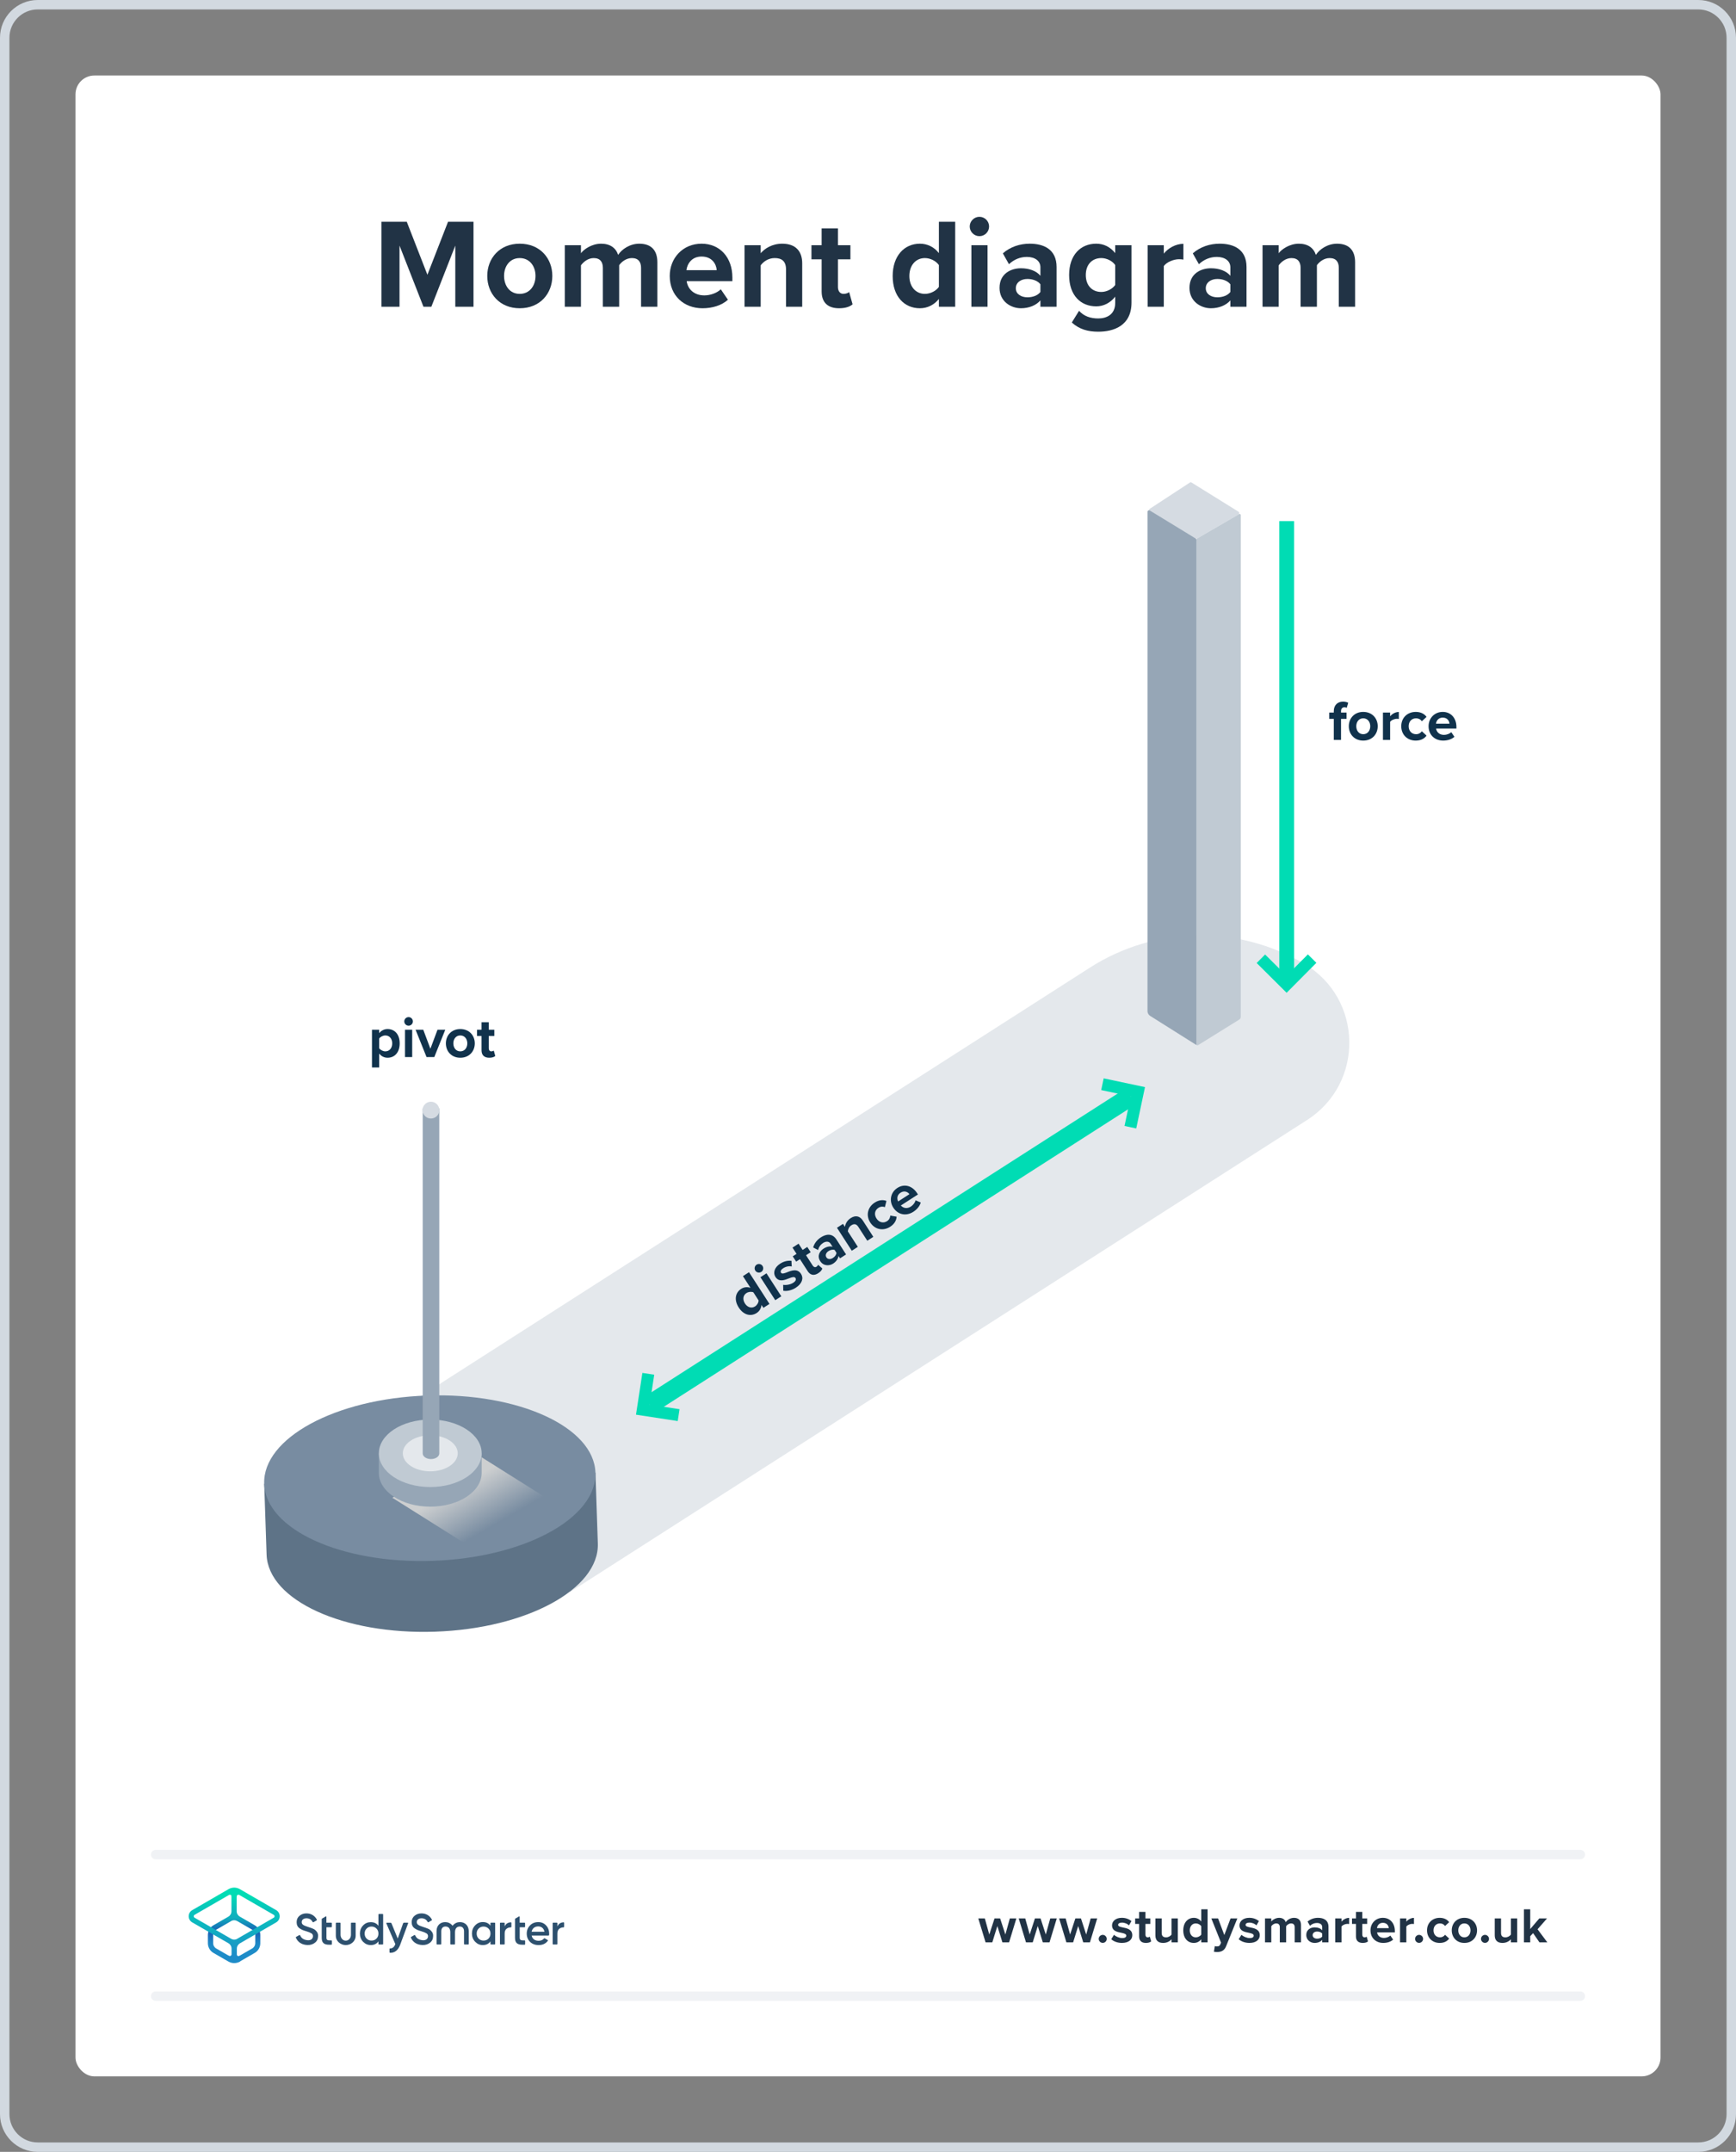 <?xml version="1.0" encoding="UTF-8"?><svg xmlns="http://www.w3.org/2000/svg" xmlns:xlink="http://www.w3.org/1999/xlink" viewBox="0 0 368 456"><rect x="0" y="0" width="368" height="456" fill="#808080" stroke="none"/><defs><style>.i{fill:url(#g);}.j{fill:url(#f);}.k,.l{fill:none;}.m{fill:#00dcb4;}.n{fill:#fff;}.o{fill:#e4e8ec;}.p{fill:#d2d9e0;}.q{fill:#c0cad3;}.r{fill:#d5dbe2;}.s,.t{fill:#10324c;}.u{fill:#213345;}.v{fill:#96a6b6;}.w{fill:#2d506e;}.x{fill:#788ca1;}.y{fill:#5e7387;}.l{stroke:#f0f2f5;stroke-linecap:round;stroke-miterlimit:10;stroke-width:2px;}.z{fill:url(#d);mix-blend-mode:color-burn;}.aa{isolation:isolate;}.t{stroke:#00dcb4;stroke-width:4px;}</style><linearGradient id="d" x1="97.77" y1="314.713" x2="103.18" y2="324.084" gradientUnits="userSpaceOnUse"><stop offset="0" stop-color="#cdcfd0"/><stop offset="1" stop-color="#cdcfd0" stop-opacity="0"/></linearGradient><linearGradient id="f" x1="49.625" y1="-9657.857" x2="49.625" y2="-9645.211" gradientTransform="translate(0 -9243.386) scale(1 -1)" gradientUnits="userSpaceOnUse"><stop offset="0" stop-color="#1e8cc8"/><stop offset=".153" stop-color="#1e8cc8"/><stop offset=".225" stop-color="#1d84c4"/><stop offset=".336" stop-color="#1b6ebb"/><stop offset=".4" stop-color="#195fb4"/><stop offset=".46" stop-color="#176fb6"/><stop offset=".576" stop-color="#1298bb"/><stop offset=".634" stop-color="#0fafbe"/><stop offset=".74" stop-color="#0cb7bc"/><stop offset=".903" stop-color="#05ccb8"/><stop offset="1" stop-color="#00dcb4"/></linearGradient><linearGradient id="g" x1="49.647" y1="-9657.884" x2="49.647" y2="-9645.296" gradientTransform="translate(0 -9243.386) scale(1 -1)" gradientUnits="userSpaceOnUse"><stop offset="0" stop-color="#1e8cc8"/><stop offset=".624" stop-color="#0abebe"/><stop offset=".758" stop-color="#08c3bc"/><stop offset=".91" stop-color="#04d0b8"/><stop offset="1" stop-color="#00dcb4"/></linearGradient></defs><g class="aa"><g id="a"><rect class="n" x="16" y="16" width="336" height="424" rx="4" ry="4"/><path class="p" d="M360,2c3.308,0,6,2.691,6,6V448c0,3.309-2.692,6-6,6H8c-3.308,0-6-2.691-6-6V8c0-3.309,2.692-6,6-6H360m0-2H8C3.582,0,0,3.582,0,8V448c0,4.418,3.582,8,8,8H360c4.418,0,8-3.582,8-8V8c0-4.418-3.582-8-8-8h0Z"/></g><g id="c"><g><path class="o" d="M277.072,237.342l-156.255,100.033-50.185-29.651,160.404-102.674c13.78-8.821,31.351-9.137,45.439-.818h0c12.474,7.366,12.797,25.299,.597,33.109Z"/><path class="y" d="M122.305,312.188c-6.029-5.431-17.93-8.884-31.51-8.426-13.58,.458-25.221,4.703-30.871,10.528l-3.918,.132,.506,15.012c.326,9.673,16.309,16.985,35.699,16.332,19.39-.653,34.845-9.024,34.519-18.697l-.506-15.012-3.918,.132Z"/><ellipse class="x" cx="91.114" cy="313.239" rx="35.129" ry="17.524" transform="translate(-10.495 3.245) rotate(-1.929)"/></g><g><path class="s" d="M284.273,152.333v4.462h-1.535v-4.462h-.96v-1.331h.96v-.311c0-1.26,.815-2.015,1.955-2.015,.432,0,.828,.096,1.103,.239l-.312,1.08c-.132-.084-.312-.12-.492-.12-.432,0-.72,.287-.72,.839v.288h1.175v1.331h-1.175Z"/><path class="s" d="M285.923,153.893c0-1.644,1.151-3.034,3.058-3.034,1.919,0,3.07,1.391,3.07,3.034,0,1.655-1.151,3.046-3.07,3.046-1.907,0-3.058-1.391-3.058-3.046Zm4.545,0c0-.899-.54-1.679-1.487-1.679-.947,0-1.475,.779-1.475,1.679,0,.911,.528,1.691,1.475,1.691,.948,0,1.487-.78,1.487-1.691Z"/><path class="s" d="M293.158,156.795v-5.793h1.523v.792c.408-.516,1.127-.924,1.847-.924v1.487c-.108-.024-.252-.036-.42-.036-.504,0-1.175,.276-1.427,.647v3.826h-1.523Z"/><path class="s" d="M300.11,150.858c1.188,0,1.907,.516,2.291,1.056l-.995,.923c-.276-.396-.696-.623-1.224-.623-.923,0-1.571,.671-1.571,1.679s.647,1.691,1.571,1.691c.528,0,.948-.24,1.224-.624l.995,.924c-.384,.539-1.103,1.055-2.291,1.055-1.787,0-3.07-1.259-3.07-3.046,0-1.775,1.283-3.034,3.07-3.034Z"/><path class="s" d="M305.832,150.858c1.727,0,2.902,1.295,2.902,3.19v.335h-4.306c.096,.732,.684,1.344,1.667,1.344,.54,0,1.175-.216,1.547-.576l.671,.984c-.587,.539-1.487,.803-2.387,.803-1.763,0-3.094-1.187-3.094-3.046,0-1.679,1.235-3.034,2.998-3.034Zm-1.427,2.494h2.854c-.036-.552-.42-1.283-1.427-1.283-.948,0-1.355,.708-1.427,1.283Z"/></g><polygon class="z" points="115.301 317.115 98.443 326.998 83.171 317.389 100.029 307.506 115.301 317.115"/><g><path class="v" d="M100.059,307.966c-1.978-1.807-5.201-2.989-8.851-2.989s-6.873,1.182-8.851,2.989h-2.047v4.16c0,3.949,4.879,7.149,10.898,7.149s10.898-3.201,10.898-7.149v-4.16h-2.047Z"/><path class="q" d="M102.107,307.966c0,3.949-4.879,7.149-10.898,7.149s-10.898-3.201-10.898-7.149,4.879-7.149,10.898-7.149,10.898,3.201,10.898,7.149Z"/><path class="o" d="M97.031,307.966c0,2.11-2.607,3.82-5.823,3.82s-5.823-1.71-5.823-3.82,2.607-3.82,5.823-3.82,5.823,1.71,5.823,3.82Z"/><path class="v" d="M89.605,234.889v73.102c0,.661,.787,1.196,1.758,1.196s1.758-.536,1.758-1.196v-73.102h-3.516Z"/></g><g><path class="s" d="M80.374,226.207h-1.523v-8h1.523v.731c.444-.564,1.079-.875,1.787-.875,1.487,0,2.566,1.103,2.566,3.034s-1.08,3.046-2.566,3.046c-.684,0-1.319-.287-1.787-.887v2.95Zm1.307-6.788c-.492,0-1.055,.287-1.307,.659v2.051c.252,.36,.815,.66,1.307,.66,.875,0,1.463-.684,1.463-1.691,0-.995-.588-1.679-1.463-1.679Z"/><path class="s" d="M85.7,216.444c0-.504,.42-.912,.912-.912,.503,0,.912,.408,.912,.912s-.408,.911-.912,.911c-.492,0-.912-.407-.912-.911Zm.156,7.556v-5.793h1.523v5.793h-1.523Z"/><path class="s" d="M90.42,224l-2.327-5.793h1.631l1.511,4.03,1.511-4.03h1.643l-2.327,5.793h-1.643Z"/><path class="s" d="M94.518,221.098c0-1.644,1.151-3.034,3.058-3.034,1.919,0,3.07,1.391,3.07,3.034,0,1.655-1.151,3.046-3.07,3.046-1.907,0-3.058-1.391-3.058-3.046Zm4.545,0c0-.899-.54-1.679-1.487-1.679-.947,0-1.475,.779-1.475,1.679,0,.911,.528,1.691,1.475,1.691,.948,0,1.487-.78,1.487-1.691Z"/><path class="s" d="M102.074,222.56v-3.022h-.959v-1.331h.959v-1.583h1.535v1.583h1.176v1.331h-1.176v2.615c0,.359,.192,.636,.528,.636,.228,0,.444-.084,.528-.168l.324,1.151c-.228,.203-.636,.371-1.271,.371-1.067,0-1.644-.552-1.644-1.583Z"/></g><g><rect class="m" x="271.187" y="110.433" width="3.135" height="96.417"/><polygon class="m" points="266.391 204.069 268.181 202.267 272.729 206.787 277.248 202.239 279.05 204.03 272.74 210.38 266.391 204.069"/></g><g><path class="r" d="M243.72,108.319l9.749,5.791c.09,.053,.202,.054,.293,.002l8.775-5.089c.219-.132,.223-.449,.006-.586l-9.978-6.199c-.096-.059-.217-.058-.311,.004l-8.544,5.587c-.179,.117-.173,.381,.011,.49Z"/><path class="q" d="M253.759,114.113c-.089,.052-.144,.147-.144,.25v107.086c.27,.078,.268,.082,.42-.01l8.657-5.38c.203-.122,.326-.342,.325-.579V109.138c-.001-.178-.196-.288-.348-.196l-8.91,5.17Z"/><path class="v" d="M243.734,108.181l9.727,5.922c.096,.058,.154,.162,.154,.274v106.982c0,.04-.043,.064-.077,.042l-9.726-6.125c-.35-.22-.565-.619-.565-1.017V108.455c0-.25,.274-.404,.487-.274Z"/></g><circle class="r" cx="91.351" cy="235.245" r="1.781"/><g><path class="s" d="M161.824,277.144l-.397-.614c-.077,.721-.442,1.326-1.026,1.704-1.23,.793-2.756,.464-3.803-1.159-1.027-1.592-.734-3.151,.506-3.95,.574-.371,1.281-.471,1.982-.224l-1.6-2.478,1.29-.833,4.336,6.723-1.29,.832Zm-2.126-3.295c-.43-.18-1.033-.119-1.466,.16-.726,.467-.859,1.367-.314,2.215,.54,.837,1.415,1.086,2.14,.617,.434-.279,.737-.804,.751-1.27l-1.111-1.723Z"/><path class="s" d="M160.112,269.254c-.273-.423-.142-.993,.272-1.26,.424-.273,.987-.151,1.26,.272,.273,.424,.151,.987-.272,1.261-.414,.266-.987,.151-1.26-.273Zm4.227,6.266l-3.141-4.868,1.28-.826,3.141,4.868-1.28,.826Z"/><path class="s" d="M166.017,272.265c.567,.105,1.507-.03,2.112-.421,.555-.358,.693-.717,.498-1.02-.221-.343-.723-.19-1.349,.056-.941,.378-2.149,.872-2.897-.286-.526-.817-.272-1.994,1.008-2.819,.826-.533,1.664-.674,2.384-.597l.062,1.202c-.494-.124-1.21-.019-1.806,.365-.463,.3-.655,.665-.473,.948,.195,.303,.649,.166,1.266-.074,.94-.379,2.203-.879,2.982,.33,.579,.897,.252,2.051-1.099,2.922-.847,.546-1.845,.791-2.665,.648l-.024-1.255Z"/><path class="s" d="M171.212,269.365l-1.638-2.539-.806,.52-.722-1.12,.806-.519-.858-1.33,1.29-.832,.858,1.33,.988-.637,.722,1.118-.988,.637,1.417,2.197c.195,.303,.505,.431,.788,.249,.191-.125,.328-.311,.352-.427l.896,.791c-.081,.295-.332,.657-.867,1.002-.897,.579-1.68,.427-2.239-.44Z"/><path class="s" d="M178.071,266.653l-.325-.504c-.079,.607-.504,1.211-1.139,1.62-.776,.499-2.031,.567-2.733-.52-.735-1.14-.085-2.144,.691-2.644,.645-.417,1.35-.586,1.926-.401l-.436-.675c-.317-.494-.949-.544-1.594-.128-.524,.338-.884,.843-1.051,1.491l-1.036-.544c.256-.908,.866-1.645,1.633-2.139,1.108-.716,2.412-.927,3.316,.473l2.028,3.144-1.28,.826Zm-1.145-1.774c-.394-.144-.888-.027-1.301,.239-.504,.326-.742,.864-.443,1.328,.293,.454,.875,.449,1.379,.124,.414-.267,.726-.668,.755-1.087l-.391-.605Z"/><path class="s" d="M183.848,262.922l-1.899-2.942c-.435-.676-.938-.68-1.482-.329-.504,.326-.715,.861-.738,1.291l2.113,3.275-1.279,.825-3.141-4.868,1.28-.826,.41,.636c.072-.575,.419-1.342,1.216-1.855,1.068-.69,1.973-.416,2.583,.53l2.217,3.438-1.28,.825Z"/><path class="s" d="M185.414,254.844c.998-.644,1.882-.601,2.497-.355l-.335,1.316c-.446-.185-.923-.147-1.367,.139-.776,.501-.956,1.416-.41,2.263,.546,.847,1.461,1.07,2.237,.569,.444-.286,.666-.715,.69-1.188l1.337,.237c-.03,.661-.355,1.484-1.353,2.128-1.502,.97-3.263,.606-4.232-.895-.962-1.491-.566-3.245,.935-4.214Z"/><path class="s" d="M190.234,251.73c1.451-.935,3.141-.484,4.168,1.106l.182,.283-3.618,2.334c.477,.562,1.303,.758,2.129,.226,.454-.293,.871-.818,.988-1.323l1.098,.463c-.202,.771-.815,1.481-1.57,1.969-1.482,.956-3.244,.68-4.252-.883-.91-1.41-.606-3.22,.875-4.175Zm.153,2.87l2.398-1.548c-.329-.444-1.048-.851-1.895-.305-.796,.514-.755,1.329-.503,1.853Z"/></g><g><polygon class="m" points="240.861 239.125 238.376 238.598 239.706 232.326 233.434 230.997 233.961 228.512 242.718 230.368 240.861 239.125"/><polygon class="m" points="143.666 301.134 144.051 298.623 137.713 297.652 138.685 291.315 136.175 290.93 134.817 299.779 143.666 301.134"/><line class="t" x1="137.713" y1="297.652" x2="239.706" y2="232.326"/></g></g><g id="e"><g><g><g><path class="u" d="M212.491,411.598l-1.07-3.454-1.071,3.454h-1.428l-1.543-5.07h1.386l.944,3.412,1.113-3.412h1.187l1.112,3.412,.945-3.412h1.386l-1.544,5.07h-1.417Z"/><path class="u" d="M221.058,411.598l-1.07-3.454-1.071,3.454h-1.428l-1.543-5.07h1.386l.945,3.412,1.112-3.412h1.187l1.112,3.412,.945-3.412h1.386l-1.543,5.07h-1.418Z"/><path class="u" d="M229.625,411.598l-1.07-3.454-1.071,3.454h-1.428l-1.543-5.07h1.386l.945,3.412,1.112-3.412h1.187l1.112,3.412,.945-3.412h1.386l-1.543,5.07h-1.418Z"/><path class="u" d="M233.759,410.013c.462,0,.851,.388,.851,.851,0,.461-.389,.85-.851,.85s-.851-.389-.851-.85c0-.463,.389-.851,.851-.851Z"/><path class="u" d="M236.141,410.002c.367,.347,1.123,.693,1.753,.693,.578,0,.851-.2,.851-.515,0-.357-.44-.483-1.019-.599-.871-.168-1.994-.378-1.994-1.585,0-.851,.745-1.596,2.078-1.596,.861,0,1.543,.294,2.037,.692l-.525,.914c-.305-.326-.882-.588-1.501-.588-.483,0-.798,.178-.798,.472,0,.315,.398,.431,.966,.546,.871,.168,2.036,.399,2.036,1.659,0,.935-.787,1.627-2.193,1.627-.882,0-1.732-.294-2.268-.787l.577-.935Z"/><path class="u" d="M241.472,410.338v-2.646h-.84v-1.165h.84v-1.386h1.344v1.386h1.029v1.165h-1.029v2.288c0,.315,.168,.557,.462,.557,.199,0,.389-.073,.462-.146l.283,1.008c-.199,.178-.557,.325-1.112,.325-.935,0-1.438-.483-1.438-1.386Z"/><path class="u" d="M248.347,411.598v-.641c-.347,.389-.955,.767-1.785,.767-1.112,0-1.638-.608-1.638-1.596v-3.601h1.333v3.076c0,.703,.368,.934,.935,.934,.515,0,.924-.283,1.155-.577v-3.433h1.333v5.07h-1.333Z"/><path class="u" d="M254.642,411.598v-.641c-.398,.494-.955,.767-1.565,.767-1.28,0-2.246-.966-2.246-2.656,0-1.658,.955-2.666,2.246-2.666,.599,0,1.166,.263,1.565,.776v-2.582h1.344v7.002h-1.344Zm0-3.433c-.231-.336-.703-.577-1.154-.577-.756,0-1.281,.598-1.281,1.48,0,.872,.525,1.47,1.281,1.47,.451,0,.924-.241,1.154-.577v-1.795Z"/><path class="u" d="M257.527,412.385c.115,.053,.294,.084,.42,.084,.346,0,.577-.094,.703-.367l.19-.431-2.059-5.144h1.428l1.323,3.527,1.323-3.527h1.438l-2.383,5.899c-.378,.956-1.05,1.208-1.921,1.228-.157,0-.493-.031-.661-.073l.199-1.197Z"/><path class="u" d="M263.16,410.002c.367,.347,1.123,.693,1.753,.693,.577,0,.851-.2,.851-.515,0-.357-.441-.483-1.019-.599-.871-.168-1.994-.378-1.994-1.585,0-.851,.745-1.596,2.078-1.596,.861,0,1.544,.294,2.037,.692l-.525,.914c-.304-.326-.882-.588-1.501-.588-.482,0-.798,.178-.798,.472,0,.315,.399,.431,.966,.546,.871,.168,2.037,.399,2.037,1.659,0,.935-.788,1.627-2.194,1.627-.882,0-1.732-.294-2.268-.787l.577-.935Z"/><path class="u" d="M274.445,411.598v-3.202c0-.472-.209-.808-.756-.808-.472,0-.86,.315-1.049,.588v3.422h-1.344v-3.202c0-.472-.211-.808-.756-.808-.463,0-.851,.315-1.051,.598v3.412h-1.333v-5.07h1.333v.661c.211-.305,.883-.787,1.659-.787,.745,0,1.218,.347,1.407,.924,.293-.462,.965-.924,1.742-.924,.935,0,1.49,.493,1.49,1.532v3.664h-1.344Z"/><path class="u" d="M280.281,411.598v-.525c-.347,.41-.945,.651-1.606,.651-.809,0-1.764-.546-1.764-1.68,0-1.187,.955-1.616,1.764-1.616,.672,0,1.27,.209,1.606,.619v-.703c0-.515-.441-.851-1.113-.851-.546,0-1.05,.199-1.48,.599l-.504-.893c.62-.546,1.418-.798,2.216-.798,1.154,0,2.215,.462,2.215,1.921v3.275h-1.333Zm0-1.848c-.221-.294-.641-.441-1.071-.441-.524,0-.955,.284-.955,.767,0,.473,.431,.745,.955,.745,.431,0,.851-.146,1.071-.44v-.63Z"/><path class="u" d="M283.04,411.598v-5.07h1.333v.692c.357-.451,.987-.808,1.617-.808v1.301c-.095-.021-.221-.031-.367-.031-.441,0-1.029,.242-1.25,.567v3.349h-1.333Z"/><path class="u" d="M287.438,410.338v-2.646h-.84v-1.165h.84v-1.386h1.344v1.386h1.028v1.165h-1.028v2.288c0,.315,.168,.557,.462,.557,.199,0,.389-.073,.462-.146l.283,1.008c-.199,.178-.556,.325-1.112,.325-.935,0-1.438-.483-1.438-1.386Z"/><path class="u" d="M293.142,406.401c1.512,0,2.541,1.134,2.541,2.792v.294h-3.769c.084,.641,.599,1.176,1.459,1.176,.473,0,1.028-.189,1.355-.504l.588,.861c-.515,.472-1.302,.703-2.09,.703-1.543,0-2.708-1.039-2.708-2.667,0-1.469,1.081-2.655,2.624-2.655Zm-1.249,2.184h2.499c-.031-.483-.367-1.124-1.25-1.124-.829,0-1.185,.62-1.249,1.124Z"/><path class="u" d="M296.784,411.598v-5.07h1.333v.692c.357-.451,.987-.808,1.617-.808v1.301c-.095-.021-.221-.031-.367-.031-.441,0-1.029,.242-1.25,.567v3.349h-1.333Z"/><path class="u" d="M300.821,410.013c.462,0,.851,.388,.851,.851,0,.461-.389,.85-.851,.85s-.851-.389-.851-.85c0-.463,.389-.851,.851-.851Z"/><path class="u" d="M305.19,406.401c1.039,0,1.669,.451,2.005,.924l-.871,.808c-.241-.346-.609-.545-1.07-.545-.809,0-1.376,.588-1.376,1.469,0,.883,.567,1.48,1.376,1.48,.461,0,.829-.21,1.07-.546l.871,.809c-.336,.473-.966,.924-2.005,.924-1.565,0-2.688-1.103-2.688-2.667,0-1.553,1.123-2.655,2.688-2.655Z"/><path class="u" d="M307.743,409.057c0-1.438,1.008-2.655,2.677-2.655,1.68,0,2.688,1.218,2.688,2.655,0,1.449-1.008,2.667-2.688,2.667-1.669,0-2.677-1.218-2.677-2.667Zm3.978,0c0-.787-.472-1.469-1.302-1.469-.829,0-1.291,.682-1.291,1.469,0,.799,.462,1.48,1.291,1.48,.83,0,1.302-.682,1.302-1.48Z"/><path class="u" d="M314.793,410.013c.462,0,.851,.388,.851,.851,0,.461-.389,.85-.851,.85s-.851-.389-.851-.85c0-.463,.389-.851,.851-.851Z"/><path class="u" d="M320.28,411.598v-.641c-.347,.389-.956,.767-1.785,.767-1.112,0-1.638-.608-1.638-1.596v-3.601h1.334v3.076c0,.703,.367,.934,.934,.934,.515,0,.924-.283,1.155-.577v-3.433h1.333v5.07h-1.333Z"/><path class="u" d="M326.332,411.598l-1.344-1.953-.608,.651v1.302h-1.334v-7.002h1.334v4.189l1.921-2.257h1.638l-2.006,2.299,2.068,2.772h-1.669Z"/></g><line class="l" x1="33" y1="423" x2="335" y2="423"/><line class="l" x1="33" y1="393" x2="335" y2="393"/></g><rect class="k" x="16" y="352" width="336" height="88"/><g><g><path class="w" d="M62.758,410.457l.675-.394c.068-.045,.169-.011,.202,.068,.27,.63,.765,.922,1.507,1.012,.81,.09,1.203-.337,1.203-.855,0-.27-.112-.461-.326-.596-.214-.135-.596-.292-1.147-.461-.618-.18-.922-.304-1.361-.596-.416-.292-.63-.72-.63-1.304,0-.573,.202-1.023,.607-1.361,.405-.337,.899-.506,1.473-.506,.99,0,1.765,.495,2.204,1.304,.034,.068,.011,.146-.056,.18l-.652,.382c-.068,.034-.157,.011-.191-.056-.27-.517-.708-.776-1.293-.776-.618,0-1.012,.315-1.012,.81,0,.483,.315,.697,1.304,1.012,.247,.079,.427,.135,.54,.18,.124,.034,.281,.101,.483,.18,.214,.079,.371,.18,.472,.259,.337,.27,.708,.708,.663,1.327,0,.585-.214,1.057-.641,1.394-.416,.337-.967,.54-1.653,.506-1.203-.056-2.001-.63-2.406-1.552-.056-.045-.022-.124,.034-.157Z"/><path class="w" d="M80.332,405.588h.776c.068,0,.112,.045,.112,.112v6.24c0,.068-.045,.112-.112,.112h-.776c-.068,0-.112-.045-.112-.112v-.551c-.382,.528-.911,.787-1.619,.787-.641,0-1.169-.236-1.63-.697-.45-.472-.675-1.057-.675-1.732,0-.686,.225-1.259,.675-1.732s.99-.697,1.63-.697c.697,0,1.237,.259,1.619,.776v-2.395c0-.068,.056-.112,.112-.112Zm-1.574,5.633c.416,0,.765-.135,1.046-.416s.416-.641,.416-1.068-.135-.776-.416-1.057-.63-.427-1.046-.427-.765,.135-1.046,.427c-.281,.281-.416,.63-.416,1.057s.135,.776,.416,1.068c.281,.281,.63,.416,1.046,.416Z"/><path class="w" d="M85.65,407.432h.787c.068,0,.101,.068,.079,.124l-1.687,4.554c-.427,1.147-1.136,1.72-2.125,1.709-.068,0-.135-.068-.135-.135v-.686c0-.056,.045-.112,.112-.112,.562,0,.888-.304,1.124-.911l-.596-1.372-1.315-3.036c-.022-.056,.022-.124,.079-.124h.821c.079,0,.157,.045,.191,.124l1.327,3.227,1.136-3.216c.034-.09,.112-.146,.202-.146Z"/><path class="w" d="M73.293,412.177c-1.068,0-2.103-.787-2.103-1.979v-2.654c0-.068,.045-.112,.112-.112h.776c.068,0,.112,.045,.112,.112v2.44c0,.697,.472,1.259,1.102,1.259s1.102-.562,1.102-1.259v-2.44c0-.068,.045-.112,.112-.112h.776c.068,0,.112,.045,.112,.112v2.654c0,1.181-1.034,1.979-2.103,1.979Z"/><path class="w" d="M70.336,408.287v-.742c0-.068-.045-.112-.112-.112h-1.034v-1.248c0-.068-.079-.112-.135-.079l-.776,.45c-.056,.034-.079,.09-.079,.146v3.913c0,1.034,.439,1.484,1.529,1.484h.506c.068,0,.112-.045,.112-.112v-.697c0-.068-.045-.112-.112-.112h-.349c-.461,0-.686-.101-.686-.562v-2.215h1.034c.045,0,.101-.056,.101-.112Z"/><g><path class="w" d="M87.145,410.457l.675-.394c.068-.045,.169-.011,.202,.068,.27,.63,.765,.922,1.507,1.012,.81,.09,1.203-.337,1.203-.855,0-.27-.112-.461-.326-.596-.214-.135-.596-.292-1.147-.461-.618-.18-.922-.304-1.361-.596-.416-.292-.63-.72-.63-1.304,0-.573,.202-1.023,.607-1.361s.899-.506,1.473-.506c.99,0,1.765,.495,2.204,1.304,.034,.068,.011,.146-.056,.18l-.652,.382c-.068,.034-.157,.011-.191-.056-.27-.517-.708-.776-1.293-.776-.618,0-1.012,.315-1.012,.81,0,.483,.315,.697,1.304,1.012,.247,.079,.427,.135,.54,.18,.124,.034,.281,.101,.483,.18,.214,.079,.371,.18,.472,.259,.337,.27,.708,.708,.663,1.327,0,.585-.214,1.057-.641,1.394-.416,.337-.967,.54-1.653,.506-1.203-.056-2.001-.63-2.406-1.552-.045-.045-.022-.124,.034-.157Z"/><path class="w" d="M111.308,408.287v-.742c0-.068-.045-.112-.112-.112h-1.034v-1.248c0-.068-.079-.112-.135-.079l-.776,.45c-.056,.034-.079,.09-.079,.146v3.913c0,1.034,.439,1.484,1.529,1.484h.506c.068,0,.112-.045,.112-.112v-.697c0-.068-.045-.112-.112-.112h-.349c-.461,0-.686-.101-.686-.562v-2.215h1.034c.045,0,.101-.056,.101-.112Z"/><path class="w" d="M97.501,407.308c-.551,0-1.124,.214-1.563,.776-.439-.562-1.012-.776-1.563-.776-1.057,0-1.833,.731-1.833,1.878v2.755c0,.068,.045,.112,.112,.112h.776c.068,0,.112-.045,.112-.112v-2.687c0-.641,.337-1.012,.899-1.012,.618,0,1.012,.405,1.012,1.226v2.474c0,.068,.045,.112,.112,.112h.776c.068,0,.112-.045,.112-.112v-2.474c0-.81,.394-1.226,1.012-1.226,.551,0,.899,.371,.899,1.012v2.687c0,.068,.045,.112,.112,.112h.776c.068,0,.112-.045,.112-.112v-2.755c-.022-1.147-.798-1.878-1.867-1.878Z"/><path class="w" d="M104.079,407.432h.776c.068,0,.112,.045,.112,.112v4.396c0,.068-.045,.112-.112,.112h-.776c-.068,0-.112-.045-.112-.112v-.551c-.382,.528-.911,.787-1.619,.787-.641,0-1.169-.236-1.63-.708-.45-.472-.675-1.057-.675-1.732,0-.686,.225-1.259,.675-1.732,.45-.472,.99-.708,1.63-.708,.708,0,1.237,.259,1.619,.776v-.54c0-.045,.056-.101,.112-.101Zm-1.574,3.789c.416,0,.765-.135,1.046-.416s.416-.641,.416-1.068-.135-.776-.416-1.057-.63-.427-1.046-.427-.765,.135-1.046,.427c-.281,.281-.416,.63-.416,1.057s.135,.776,.416,1.068c.281,.281,.63,.416,1.046,.416Z"/><path class="w" d="M106.991,408.208c.236-.54,.675-.832,1.304-.855,.068,0,.112,.045,.112,.112v.843c0,.068-.045,.112-.112,.112-.337,0-.63,.09-.888,.281-.281,.202-.427,.551-.427,1.012v2.226c0,.068-.045,.112-.112,.112h-.776c-.068,0-.112-.045-.112-.112v-4.396c0-.068,.045-.112,.112-.112h.776c.068,0,.112,.045,.112,.112v.663h.011Z"/><path class="w" d="M118.167,408.208c.236-.54,.675-.832,1.304-.855,.068,0,.112,.045,.112,.112v.843c0,.068-.045,.112-.112,.112-.337,0-.63,.09-.888,.281-.281,.202-.427,.551-.427,1.012v2.226c0,.068-.045,.112-.112,.112h-.776c-.068,0-.112-.045-.112-.112v-4.396c0-.068,.045-.112,.112-.112h.776c.068,0,.112,.045,.112,.112v.663h.011Z"/><path class="w" d="M112.703,410.176c.146,.708,.708,1.091,1.484,1.091,.495,0,.866-.169,1.136-.495,.034-.045,.101-.056,.146-.034l.63,.371c.056,.034,.079,.112,.034,.157-.45,.607-1.102,.911-1.956,.911-.753,0-1.361-.236-1.821-.686-.461-.461-.697-1.046-.697-1.743s.236-1.271,.686-1.732c.45-.472,1.046-.708,1.754-.708,.675,0,1.226,.236,1.664,.708,.439,.472,.652,1.057,.652,1.732,0,.079-.011,.191-.022,.315-.011,.056-.056,.101-.112,.101h-3.575v.011Zm2.71-.821c-.135-.753-.663-1.136-1.327-1.136-.742,0-1.259,.439-1.394,1.136h2.721Z"/></g></g><g><path class="j" d="M50.209,415.112l.517-.641,2.732-1.574c.405-.236,.652-.663,.652-1.136v-1.709c0-.112-.011-.236-.045-.349l-.337-.573c-.079-.079-.18-.157-.281-.214l-3.148-1.821c-.202-.112-.427-.18-.652-.18s-.461,.056-.652,.18l-3.148,1.821c-.101,.056-.191,.135-.281,.214l-.337,.573c-.034,.112-.045,.225-.045,.349v1.709c0,.472,.247,.899,.652,1.136l2.732,1.574,.461,.708-.54,.528-3.238-1.867c-.731-.416-1.181-1.203-1.181-2.046v-1.765c0-.281,.056-.562,.146-.832v-.011l.371-.652,.011-.011c.18-.225,.394-.405,.641-.54l3.171-1.833c.405-.236,.652-.663,.652-1.136v-3.182l.528-.618,.585,.618v3.171c0,.472,.247,.899,.652,1.136l3.171,1.833c.247,.146,.461,.326,.641,.54l.011,.011,.371,.652,.011,.022c.101,.27,.146,.551,.146,.832v1.765c0,.843-.45,1.63-1.181,2.046l-3.238,1.867-.551-.596Z"/><path class="i" d="M49.647,416c-.416,0-.821-.112-1.181-.315l-.034-.022,.045-1.259,.079,.045c.056,.034,.112,.045,.18,.045,.169,0,.349-.135,.349-.349v-1.214c0-.472-.247-.899-.652-1.136l-7.691-4.43c-.461-.27-.742-.753-.742-1.293s.281-1.023,.742-1.293l7.724-4.464c.36-.202,.765-.315,1.181-.315s.821,.112,1.181,.315l7.724,4.464c.461,.27,.742,.753,.742,1.293s-.281,1.023-.742,1.293l-7.691,4.441c-.405,.236-.652,.663-.652,1.136v1.214c0,.101,.034,.191,.101,.259,.068,.068,.157,.101,.247,.101,.056,0,.124-.011,.18-.045l.079-.045,.045,1.259-.034,.022c-.36,.18-.765,.292-1.181,.292Zm-.911-14.493c-.056,0-.124,.011-.18,.045l-7.309,4.216c-.112,.068-.18,.18-.18,.304s.068,.236,.18,.304l7.736,4.464c.202,.112,.427,.18,.652,.18s.461-.056,.652-.18l7.736-4.464c.112-.068,.18-.18,.18-.304s-.068-.236-.18-.304l-7.309-4.216c-.056-.034-.112-.045-.18-.045-.169,0-.349,.135-.349,.349v.056h-1.113v-.056c.022-.214-.169-.349-.337-.349Z"/></g></g></g></g><g id="h"><g><path class="u" d="M96.514,65v-12.957l-5.075,12.957h-1.674l-5.075-12.957v12.957h-3.833v-18.004h5.372l4.373,11.229,4.373-11.229h5.398v18.004h-3.86Z"/><path class="u" d="M103.29,58.468c0-3.698,2.591-6.829,6.883-6.829,4.319,0,6.91,3.131,6.91,6.829,0,3.726-2.591,6.856-6.91,6.856-4.292,0-6.883-3.131-6.883-6.856Zm10.23,0c0-2.024-1.215-3.778-3.347-3.778s-3.32,1.754-3.32,3.778c0,2.052,1.188,3.806,3.32,3.806s3.347-1.754,3.347-3.806Z"/><path class="u" d="M135.893,65v-8.232c0-1.215-.54-2.078-1.943-2.078-1.215,0-2.213,.809-2.699,1.511v8.8h-3.455v-8.232c0-1.215-.54-2.078-1.943-2.078-1.188,0-2.187,.809-2.7,1.538v8.773h-3.428v-13.037h3.428v1.7c.54-.782,2.268-2.024,4.265-2.024,1.917,0,3.131,.891,3.617,2.375,.755-1.188,2.483-2.375,4.481-2.375,2.402,0,3.833,1.269,3.833,3.941v9.42h-3.455Z"/><path class="u" d="M148.72,51.639c3.887,0,6.532,2.915,6.532,7.18v.756h-9.69c.216,1.647,1.539,3.023,3.752,3.023,1.215,0,2.646-.486,3.482-1.296l1.512,2.214c-1.323,1.215-3.347,1.809-5.372,1.809-3.968,0-6.964-2.672-6.964-6.856,0-3.778,2.78-6.829,6.748-6.829Zm-3.212,5.614h6.424c-.081-1.241-.945-2.888-3.212-2.888-2.132,0-3.05,1.592-3.212,2.888Z"/><path class="u" d="M166.624,65v-7.882c0-1.809-.944-2.429-2.402-2.429-1.35,0-2.402,.755-2.969,1.538v8.773h-3.428v-13.037h3.428v1.7c.837-.999,2.43-2.024,4.562-2.024,2.861,0,4.238,1.619,4.238,4.156v9.205h-3.428Z"/><path class="u" d="M174.172,61.761v-6.802h-2.16v-2.996h2.16v-3.563h3.455v3.563h2.645v2.996h-2.645v5.885c0,.809,.432,1.43,1.188,1.43,.513,0,.999-.189,1.188-.377l.729,2.591c-.513,.458-1.431,.837-2.861,.837-2.402,0-3.698-1.242-3.698-3.563Z"/><path class="u" d="M199.029,65v-1.647c-1.026,1.269-2.457,1.971-4.022,1.971-3.293,0-5.776-2.483-5.776-6.83,0-4.264,2.457-6.856,5.776-6.856,1.539,0,2.996,.675,4.022,1.998v-6.641h3.455v18.004h-3.455Zm0-8.826c-.594-.864-1.809-1.484-2.969-1.484-1.943,0-3.293,1.538-3.293,3.805,0,2.241,1.35,3.779,3.293,3.779,1.161,0,2.376-.621,2.969-1.484v-4.615Z"/><path class="u" d="M205.564,47.994c0-1.133,.944-2.051,2.051-2.051,1.134,0,2.052,.918,2.052,2.051,0,1.135-.918,2.052-2.052,2.052-1.106,0-2.051-.917-2.051-2.052Zm.351,17.006v-13.037h3.428v13.037h-3.428Z"/><path class="u" d="M220.548,65v-1.35c-.891,1.053-2.43,1.674-4.13,1.674-2.078,0-4.535-1.404-4.535-4.319,0-3.05,2.457-4.157,4.535-4.157,1.728,0,3.267,.541,4.13,1.594v-1.809c0-1.323-1.134-2.188-2.861-2.188-1.403,0-2.699,.514-3.806,1.539l-1.296-2.295c1.593-1.402,3.644-2.051,5.695-2.051,2.97,0,5.696,1.188,5.696,4.939v8.422h-3.429Zm0-4.751c-.566-.755-1.647-1.134-2.753-1.134-1.35,0-2.457,.729-2.457,1.971,0,1.215,1.107,1.916,2.457,1.916,1.106,0,2.187-.377,2.753-1.133v-1.62Z"/><path class="u" d="M228.738,65.863c1.053,1.161,2.43,1.62,4.076,1.62s3.59-.73,3.59-3.293v-1.323c-1.025,1.296-2.429,2.052-4.021,2.052-3.267,0-5.749-2.294-5.749-6.64,0-4.266,2.456-6.641,5.749-6.641,1.565,0,2.969,.675,4.021,1.998v-1.674h3.455v12.146c0,4.967-3.833,6.182-7.045,6.182-2.24,0-3.995-.514-5.614-1.943l1.538-2.484Zm7.666-9.69c-.566-.864-1.809-1.484-2.941-1.484-1.944,0-3.294,1.35-3.294,3.59s1.35,3.59,3.294,3.59c1.133,0,2.375-.648,2.941-1.484v-4.211Z"/><path class="u" d="M243.275,65v-13.037h3.429v1.781c.918-1.16,2.537-2.078,4.156-2.078v3.347c-.242-.054-.566-.081-.944-.081-1.134,0-2.646,.621-3.212,1.457v8.611h-3.429Z"/><path class="u" d="M260.812,65v-1.35c-.891,1.053-2.43,1.674-4.13,1.674-2.078,0-4.535-1.404-4.535-4.319,0-3.05,2.457-4.157,4.535-4.157,1.728,0,3.267,.541,4.13,1.594v-1.809c0-1.323-1.134-2.188-2.861-2.188-1.403,0-2.699,.514-3.806,1.539l-1.296-2.295c1.593-1.402,3.644-2.051,5.695-2.051,2.97,0,5.696,1.188,5.696,4.939v8.422h-3.429Zm0-4.751c-.566-.755-1.647-1.134-2.753-1.134-1.35,0-2.457,.729-2.457,1.971,0,1.215,1.107,1.916,2.457,1.916,1.106,0,2.187-.377,2.753-1.133v-1.62Z"/><path class="u" d="M283.802,65v-8.232c0-1.215-.54-2.078-1.943-2.078-1.215,0-2.214,.809-2.699,1.511v8.8h-3.455v-8.232c0-1.215-.54-2.078-1.943-2.078-1.188,0-2.187,.809-2.699,1.538v8.773h-3.429v-13.037h3.429v1.7c.54-.782,2.268-2.024,4.265-2.024,1.916,0,3.131,.891,3.617,2.375,.756-1.188,2.483-2.375,4.481-2.375,2.402,0,3.833,1.269,3.833,3.941v9.42h-3.455Z"/></g></g></g></svg>